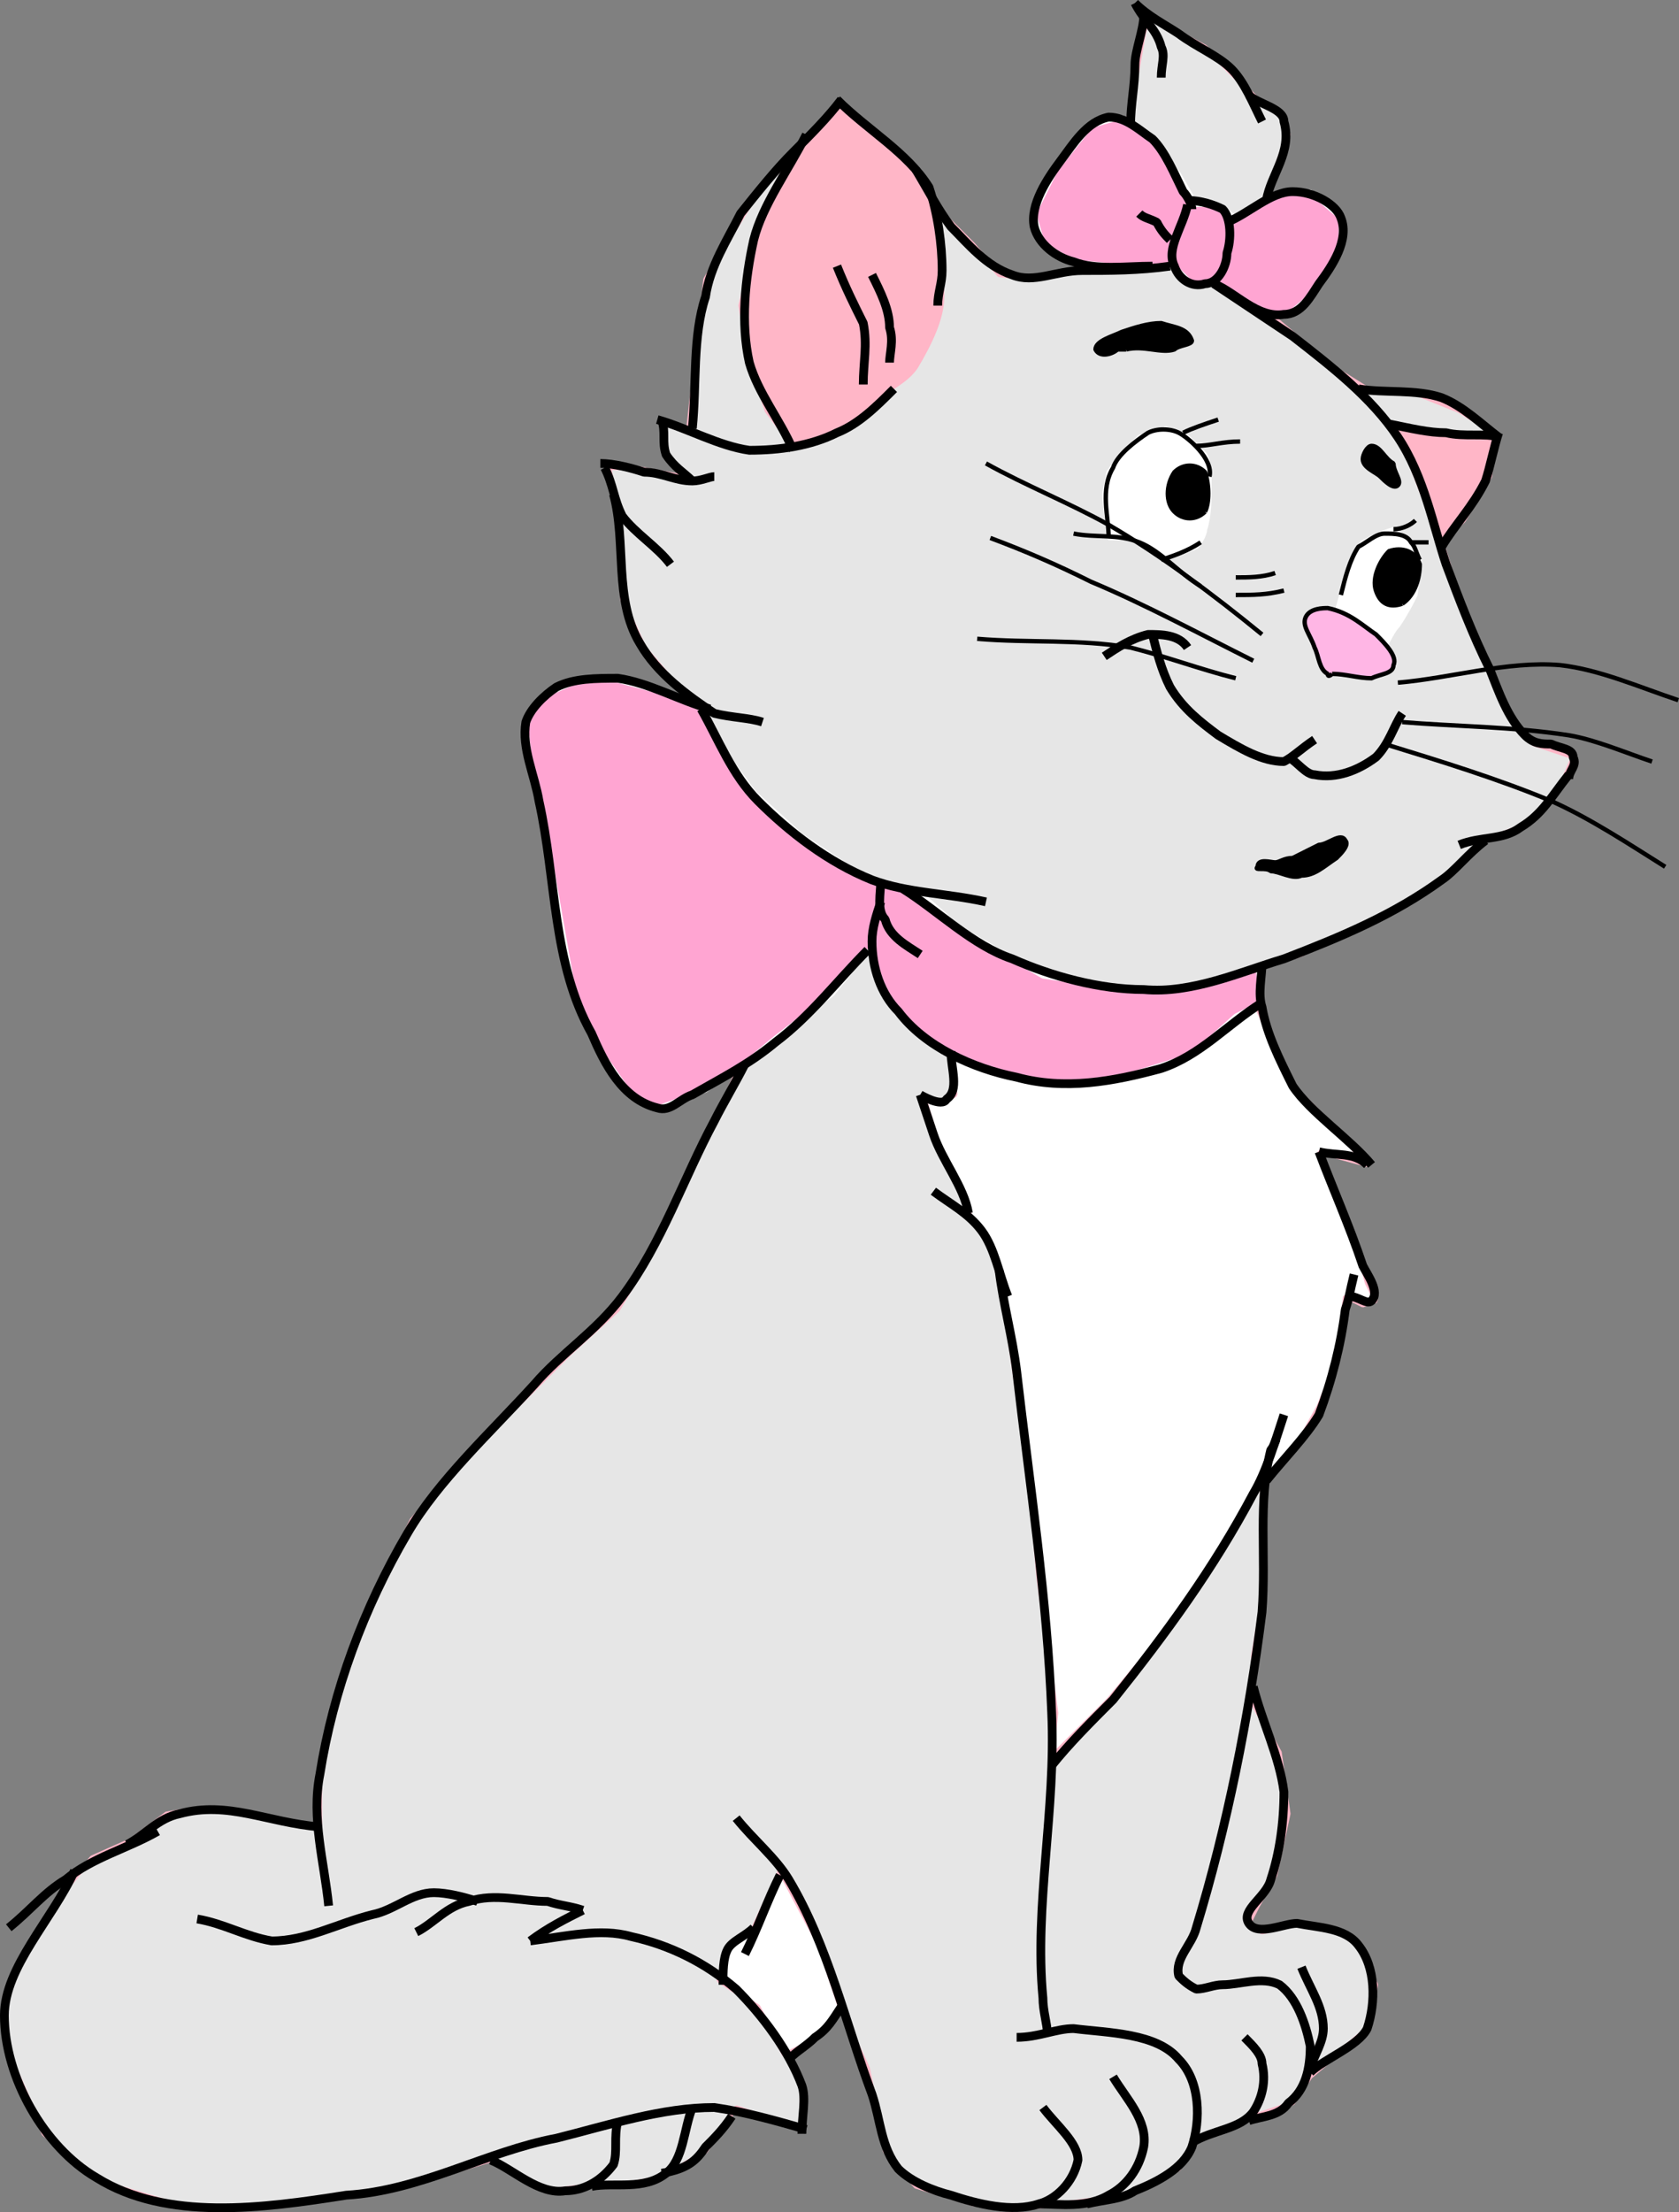 <svg width="383.158" height="504.608" version="1.2" xmlns="http://www.w3.org/2000/svg"><rect width="100%" height="100%" fill="#808080" stroke="none"/><g fill="none" stroke="#000" fill-rule="evenodd" stroke-linejoin="bevel" font-family="'Sans Serif'" font-size="12.5" font-weight="400"><path vector-effect="non-scaling-stroke" d="M288 336.707v29l-2 12v11l6 11 2 14-3 14-4 7-2 4 3 2 9-2 7 1 6 4 4 9-2 10-13 11-4 6-9 3-13 5-4 7-12 6-15 2-9 1-11-1-13-4-7-8-4-19-6-13-12 10 3 7v10l-15-5-7 10-10 6-11 2h-7l-8 1-13-7-23 7-25 3-21 1-20-6-13-11-8-18-1-13 4-9 11-17 5-6 9-4 8-6 6-1 13 1 16 3v-14l4-17 4-10 7-17 6-12 13-15 12-12 11-11 11-10 6-10 10-20 13-28 25-31 27 18 66 111m-128-178-7-6-6-7-5-11-1-20-2-10h6l11 2-4-5-1-8 6 3 2-18 2-17 7-12 5-8 8-8 35 14 6 6 6 7 8 1 14-3 8-36 3-17 1-4 13 7 5 5 7 7 5 3 2 5-6 16 3 26 13 11 8 5 11 1 10 4 8 5-12 25 5 16 12 26 4 4 9 3-3 7-7 8-10 4-8 8-17 10-17 8-12 4-41 10-45-24-37-35-2-12" fill="#e6e6e6" stroke="#ffb6c7"/><path vector-effect="non-scaling-stroke" d="m178 426.707-6 13-6 5-2 7 9 6 6 11 6-3 7-7-5-15-9-17m108-199 3 7 5 12 11 11 7 8-11-3 4 9 5 14 2 7 2 4-3 1-4-2-2 15-4 10-5 9-8 8-9 15-11 17-15 18-13 13 1-10-4-31-2-23-6-41-3-12-4-5-4-10-4-8-3-10 4 1 3-2-1-10 69-11" fill="#fff" stroke="#ffb6c7"/><path vector-effect="non-scaling-stroke" d="m317 96.707 13 3h11l-1 9-6 10-5 5-4-10-5-13-3-4m-117-6c3-2 7-4 9-7 3-5 6-11 6-16v-12l-2-11-6-8-11-9-5-4-10 13-8 16-4 17 2 12 4 12 6 8 11-3 9-8" fill="#ffb6c7" stroke="#ffb6c7"/><path vector-effect="non-scaling-stroke" d="m287 220.707 1 8-6 3-10 9-16 5-19 2-16-5-8-4-9-9-5-10-1-3-8 10-13 10-6 5-10 7-11 4-6-3-7-10-6-13-3-17-4-23-3-12-1-10 4-6 7-3 8-1 15 4 6 3 4 8 8 11 11 10 9 6 7 4 11 3 9 8 19 11 20 3 15-1 14-4m-5-171 10-6h7l7 6v7l-6 10-6 5h-6l-11-7h-5l-4-4h-13l-10-1-7-4-2-7 5-10 8-10 7-2 6 4 7 9 4 7h5l4 3" fill="#ffa5d2" stroke="#fff"/><path vector-effect="non-scaling-stroke" d="m305 139.707 2-7 2-6 2-3 4-2 3-1 4 3 2 4-1 8c-1 2-2 4-4 7-1 1-2 3-3 5-1 0-1 1-2 1-4 0-8-2-9-5-1-1 0-3 0-4m-39-13c2 0 5-1 7-2 1-1 2-3 2-4 1-3 1-7 1-10s0-5-1-7l-4-4-5-2-6 2-4 4-3 4-1 5 1 10h5l8 4" fill="#fff" stroke="#fff"/><path d="M217 239.707c0 4 2 9-1 11-1 2-6-1-6-1m0 0 3 9c2 6 7 12 8 18m-8-5c4 3 8 5 11 9s4 10 6 15" stroke-width="2"/><path d="M228 289.707c1 8 3 15 4 23 3 26 7 52 8 78 1 22-4 44-2 65 0 3 1 6 1 8" stroke-width="2"/><path d="M232 464.707c5 0 9-2 13-2 8 1 19 1 24 7 5 5 5 14 3 20-2 5-8 8-13 10-3 2-7 2-11 3" stroke-width="2"/><path d="M254 473.707c3 5 8 10 7 16-1 5-4 9-8 11-5 3-11 2-16 2" stroke-width="2"/><path d="M238 480.707c3 4 8 8 8 12-1 5-5 9-9 10-6 2-14 0-20-2-4-1-9-3-12-6-4-5-4-11-6-17-6-16-10-34-19-49-3-5-8-9-12-14m104 74c5-3 11-3 14-7 2-3 3-7 2-11 0-2-2-4-4-6" stroke-width="2"/><path d="M285 483.707c3-1 7-1 9-4 4-3 5-8 5-13-1-5-3-11-7-14-4-2-9 0-13 0-2 0-4 1-6 1-2-1-3-2-4-3-1-4 3-7 4-11 7-23 12-48 15-72 1-13-1-25 2-37 1-1 1-3 2-3" stroke-width="2"/><path d="M293 322.707c-2 6-4 13-7 18-9 17-20 32-32 47-5 5-10 10-14 15m46-18c2 8 6 16 7 24 0 7-1 14-3 20-1 4-7 7-5 10s8 0 11 0c5 1 11 1 14 5 4 5 4 13 2 19-2 4-10 7-13 10" stroke-width="2"/><path d="M297 448.707c2 5 5 9 5 14 0 3-2 6-3 9m-10-134c4-5 9-10 12-15 3-8 5-16 6-24 1-3 1-4 2-8" stroke-width="2"/><path d="M308 295.707c2 0 4 2 5 1 2-2-1-6-2-8-3-9-7-18-10-26m0 0c4 1 8 0 11 3m1 0c-5-6-14-12-18-18-3-6-6-12-7-18-1-3 0-7 0-10m-110 208c-3 6-5 12-8 18m-58 47c5 2 11 8 17 7 4 0 8-2 11-6 1-3 0-6 1-10m-6 15c5-1 12 1 17-3 4-3 4-10 6-15" stroke-width="2"/><path d="M151 495.707c6-1 8-3 10-6 2-2 4-4 6-7m-122-45c6 1 11 4 17 5 8 0 15-4 23-6 5-1 9-5 14-5 3 0 7 1 10 2" stroke-width="2"/><path d="M95 440.707c4-2 7-6 12-7 6-2 12 0 18 0 3 1 5 1 8 2m0 0c-4 2-8 4-12 7m0 0c8-1 16-3 23-1 9 2 17 6 24 12 6 6 12 14 15 22 1 3 0 7 0 11" stroke-width="2"/><path d="M184 485.707c-7-2-14-4-21-5-12 0-24 4-36 7-16 3-31 12-48 13-19 3-41 6-57-4-12-7-21-23-21-37 0-11 11-22 16-33" stroke-width="2"/><path d="M2 439.707c5-4 8-8 13-11 6-5 14-7 21-11" stroke-width="2"/><path d="M29 420.707c4-2 7-6 12-7 11-3 20 2 32 3" stroke-width="2"/><path d="M75 434.707c-1-10-4-20-2-30 3-19 10-38 20-55 7-12 19-23 29-34 6-7 14-12 20-20 9-12 14-27 21-40 2-4 5-9 7-13m118-14c-8 5-14 12-23 15-11 3-22 5-33 2-10-2-21-7-27-15-4-4-6-10-6-16 0-3 1-6 2-9" stroke-width="2"/><path d="M210 217.707c-3-2-7-4-8-8-2-2-1-6-1-9m-3 16c-7 7-13 15-21 21-6 5-12 8-19 12-3 1-5 4-8 3-8-2-12-10-15-17-9-16-8-35-12-53-1-6-4-12-3-18 1-3 4-6 7-8 4-2 9-2 14-2 7 1 14 5 21 7" stroke-width="2"/><path d="M140 112.707c3 11 0 24 6 34 4 7 11 12 17 16 4 1 8 1 11 2m-14-3c4 7 7 15 13 21 7 7 16 14 26 18 8 3 17 3 26 5" stroke-width="2"/><path d="M206 202.707c8 5 16 13 25 16 9 4 20 7 30 7 11 1 22-4 32-7 13-5 25-10 36-18 3-2 6-6 10-9" stroke-width="2"/><path d="M333 192.707c5-2 10-1 14-4 5-3 7-7 11-12" stroke-width="2"/><path vector-effect="non-scaling-stroke" d="m295 195.707 6-3c2 0 5-3 6-1 1 1-1 3-2 4-3 2-5 4-8 4-2 1-5-1-7-1-1-1-4 0-3-1 0-2 3-1 4-1s2-1 4-1" fill="#000"/><path d="M153 128.707c-3-4-8-7-11-11-2-4-2-7-4-11m-1-1c3 0 7 1 10 2 4 0 7 2 11 2 2 0 4-1 5-1" stroke-width="2"/><path d="M158 109.707c-2-2-4-3-6-6-1-3 0-5-1-8" stroke-width="2"/><path d="M150 95.707c7 2 14 6 21 7 7 0 14-1 20-4 5-2 9-6 13-10m-13-28c2 5 4 9 6 13 1 5 0 9 0 14m2-25c2 4 4 8 4 12 1 3 0 6 0 8" stroke-width="2"/><path d="M158 97.707c1-10 0-21 3-30 1-7 5-13 8-19 4-5 8-10 12-14s8-8 11-12" stroke-width="2"/><path d="M191 22.707c7 7 16 12 21 20 2 6 3 13 3 19 0 3-1 5-1 8m-30-39c-4 8-10 16-12 24-2 9-3 19-1 28 2 7 7 13 10 20" stroke-width="2"/><path d="M209 38.707c3 5 5 9 8 13 4 4 8 9 14 11 5 2 10-1 16-1s13 0 20-1" stroke-width="2"/><path d="M263 60.707c-6 0-13 1-18-1-4-1-8-4-9-8-1-5 3-11 6-15s6-9 11-10c4 0 7 3 10 5 3 3 5 8 7 12 1 1 2 3 2 4" stroke-width="2"/><path d="M271 45.707c3 0 6 1 8 2 2 2 2 7 1 10 0 3-2 7-5 7-3 1-6-1-7-4-2-4 2-9 3-14m-4 8c-1-1-2-2-3-4-2-1-3-1-4-2" stroke-width="2"/><path d="M280 50.707c5-2 10-7 15-7s10 3 11 6c2 5-2 11-5 15-2 3-4 7-8 7-6 1-11-5-16-7" stroke-width="2"/><path d="m277 64.707 18 12c9 7 18 14 24 23s8 20 11 29c3 8 6 16 10 24 2 5 4 11 8 15 2 2 4 2 6 2 2 1 5 1 5 3 1 2-1 3-1 5" stroke-width="2"/><path d="M329 124.707c3-5 7-9 10-15 1-3 2-8 3-11" stroke-width="2"/><path d="M342 99.707c-4-3-8-7-13-9-6-2-13-1-19-2m7 8c5 1 9 2 13 2 4 1 9 0 12 1m-53-54c1-6 6-11 4-18 0-3-6-4-8-6" stroke-width="2"/><path d="M288 27.707c-2-4-4-9-7-12s-8-5-12-8c-3-2-7-4-10-7" stroke-width="2"/><path d="M259 .707c2 4 5 6 6 10 1 2 0 4 0 7" stroke-width="2"/><path d="M261 3.707c0 3-2 8-2 11 0 5-1 9-1 14m-6 121c3-2 6-4 10-5 3 0 7 0 9 3m49 15c-2 3-3 7-6 10-4 3-9 5-14 4-2 0-4-3-6-4" stroke-width="2"/><path d="M300 168.707c-3 2-5 4-7 5-5 0-10-3-15-6-4-3-8-6-11-11-2-4-3-8-4-12" stroke-width="2"/><path d="M282 154.707c-8-2-16-5-24-7-12-2-23-1-35-2m63 5c-12-6-25-13-37-18-8-4-15-7-23-10m62 22c-11-9-23-18-35-25-9-5-19-9-28-14m94 50c12-1 25-5 37-4 9 1 18 5 27 8m-63 5c12 1 25 1 38 3 6 1 13 4 19 6m-61-4c13 4 26 8 38 13 9 4 18 10 26 15m-98-66c3 0 6 0 9-1m-9 5c4 0 7 0 11-1"/><path d="M304 153.707c3 0 6 1 9 1 2-1 5-1 5-3 1-2-2-5-4-7-3-2-6-5-11-6-1 0-4 0-5 2s1 4 2 7c1 2 1 5 3 6 0 1 1 0 1 0" fill="#ffb6e5"/><path d="M274 133.707c-5-3-9-8-14-10s-10-1-15-2"/><path d="M265 127.707c3-1 6-2 9-4m-21-1c0-5-2-11 1-16 1-3 5-6 8-8 2-1 5-1 7 0s8 6 7 10"/><path d="M273 101.707c3 0 6-1 10-1m-13-2c2-1 5-2 8-3m28 40c1-4 2-8 4-11 2-1 4-3 6-3s5 0 6 2c1 1 1 2 2 4m-2-4h4m-8-3c2 0 4-1 5-2"/><path d="M275 116.707c-2 2-5 2-7 0s-2-6 0-9c2-2 5-2 7 0 1 3 1 7 0 9m45 21c-3 1-5 0-6-3s1-7 3-9c3-1 6 0 7 3 0 3-1 7-4 9m-63-58c4-1 8 1 11 0 1-1 4-1 4-2-1-3-4-3-7-4-3 0-6 1-9 2-2 1-6 2-6 4 1 2 4 1 5 0h2m58 29c-1-1-4-2-4-4 0-1 1-3 2-3 2 0 3 3 5 4 0 2 2 4 1 5s-3-1-4-2" fill="#000"/><path d="M192 457.707c-2 3-3 5-6 7-2 2-4 3-6 5m-8-30c-2 2-5 3-6 5s-1 5-1 8" stroke-width="2"/></g></svg>
